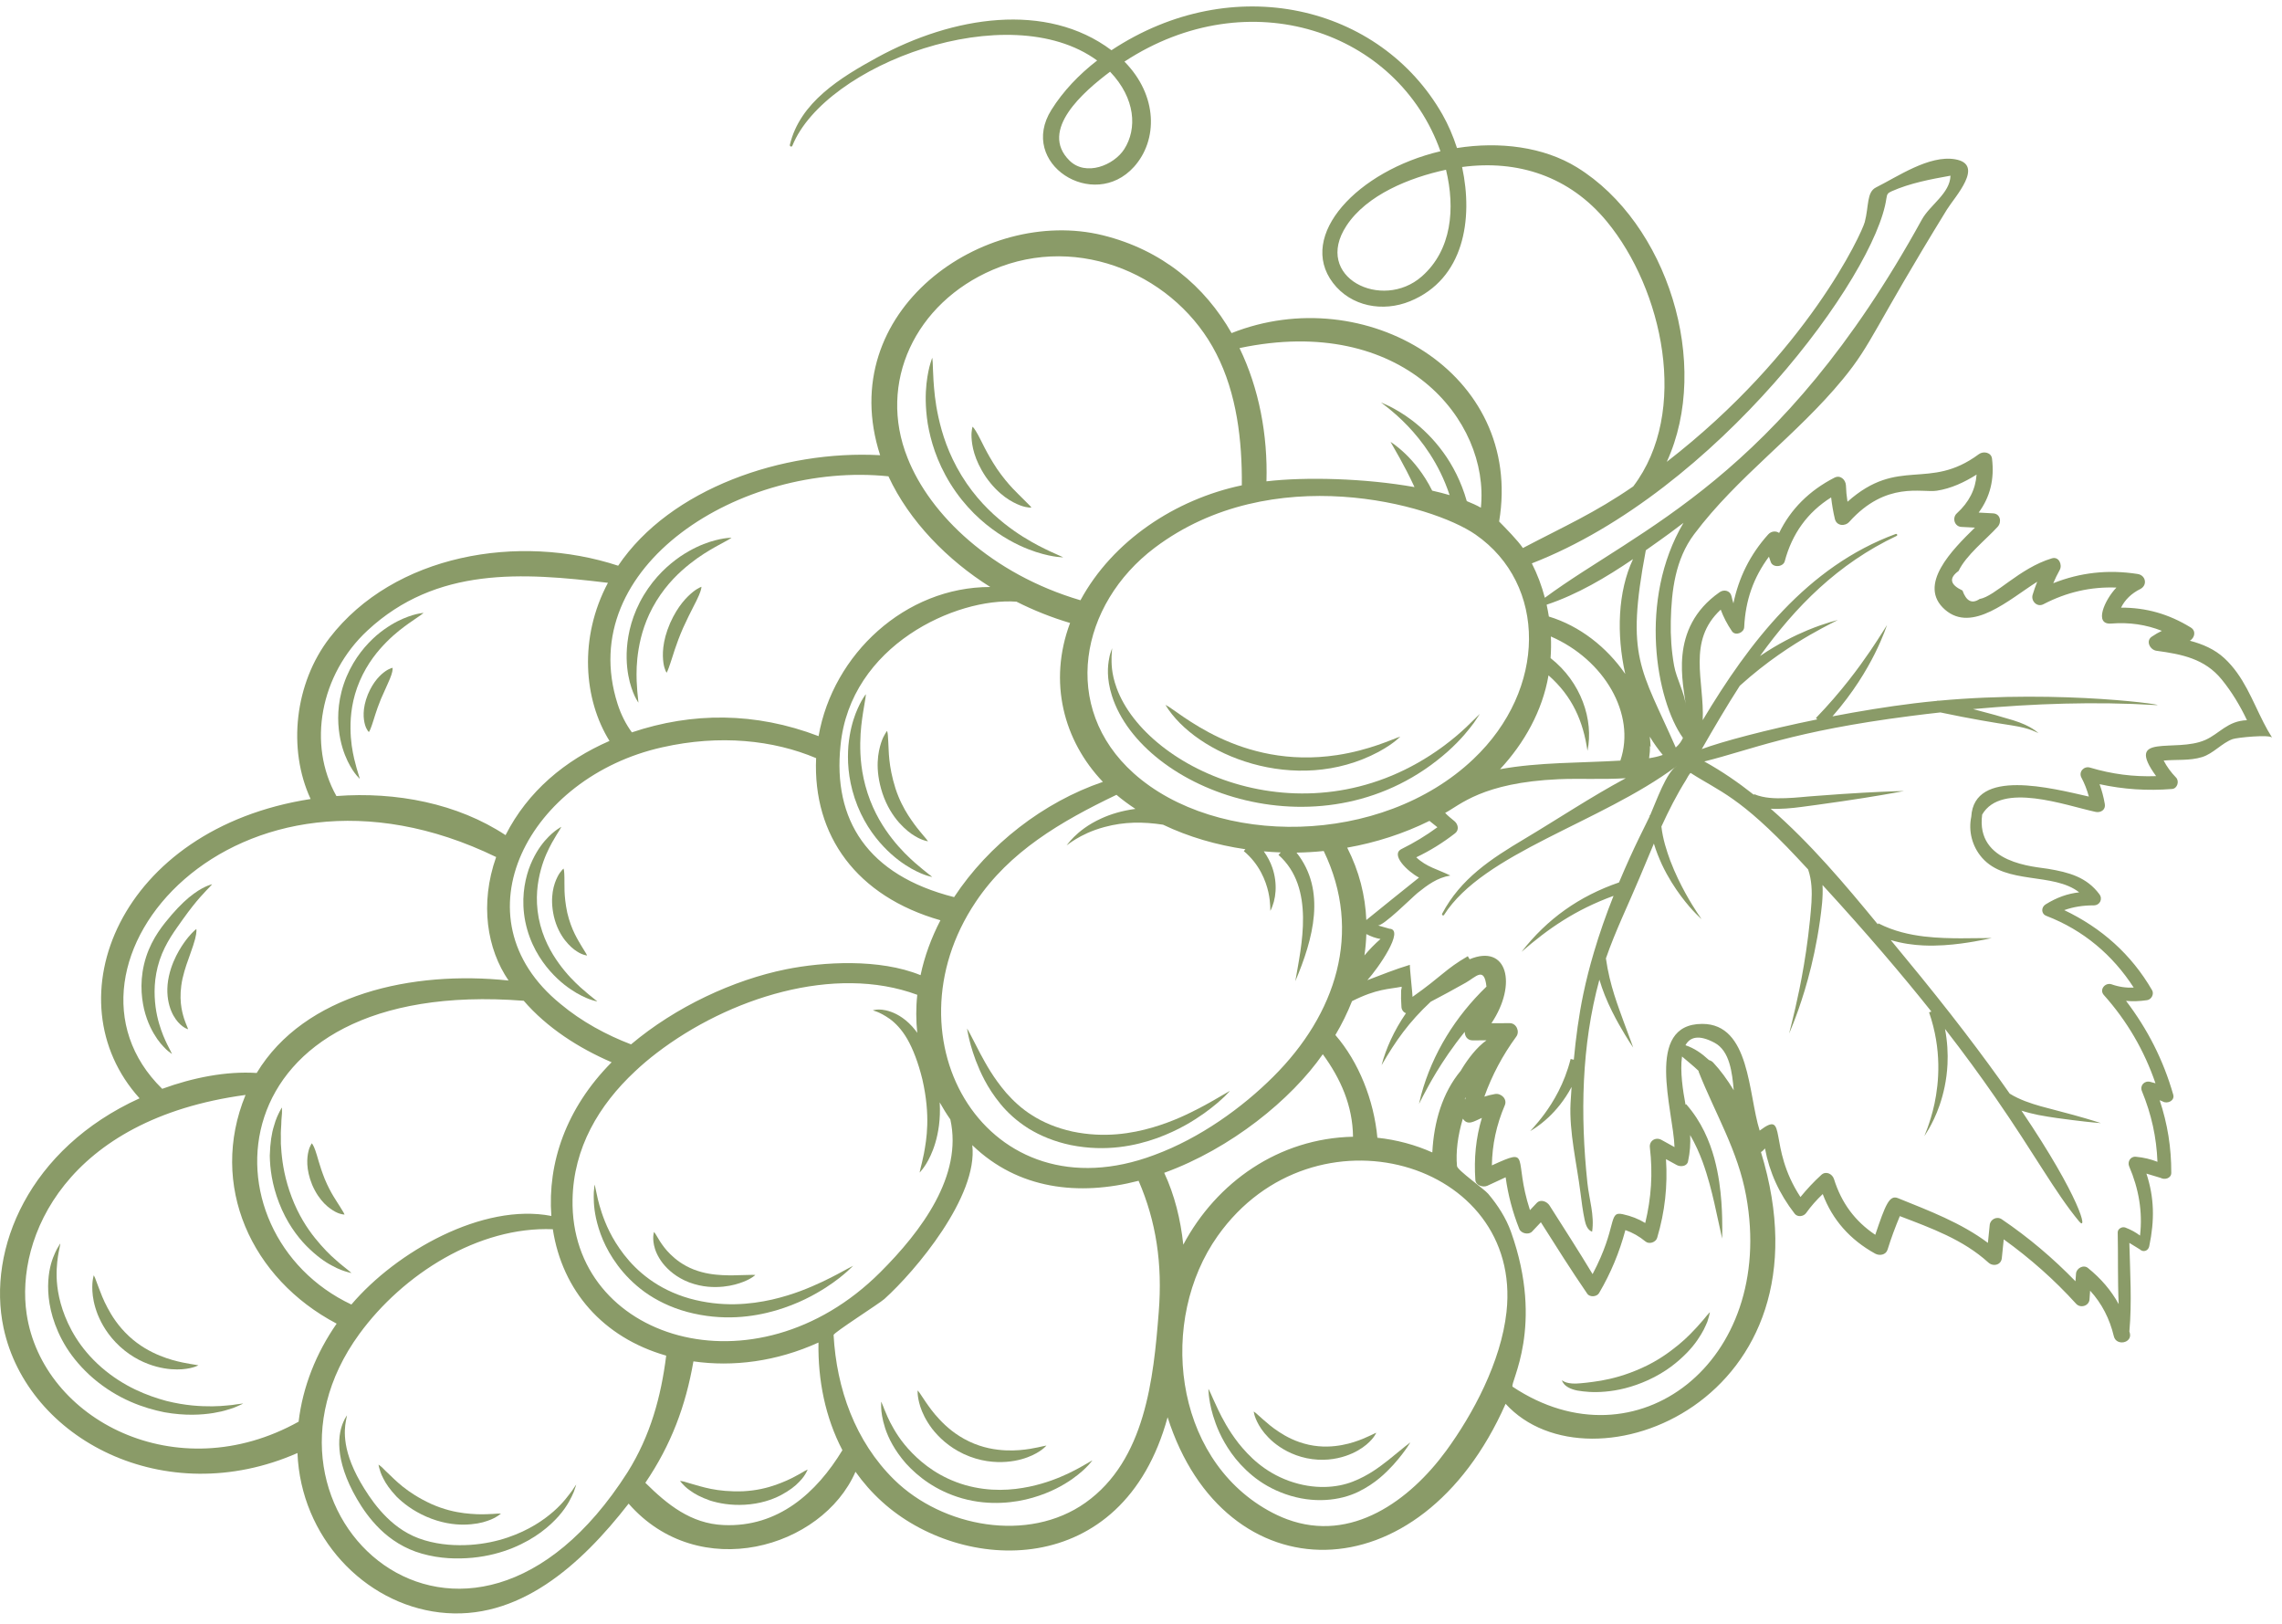 <?xml version="1.0" encoding="UTF-8"?> <svg xmlns="http://www.w3.org/2000/svg" width="111" height="79" viewBox="0 0 111 79" fill="none"> <path d="M110.105 35.146C109.546 34.056 109.141 32.892 108.202 32.019C107.727 31.577 107.139 31.327 106.519 31.164C106.749 31.026 106.84 30.689 106.559 30.518C105.482 29.858 104.39 29.552 103.171 29.554C103.364 29.165 103.68 28.858 104.124 28.64C104.468 28.445 104.366 27.979 103.981 27.918C102.54 27.692 101.18 27.846 99.874 28.366C99.963 28.154 100.064 27.944 100.188 27.721C100.325 27.477 100.153 27.052 99.807 27.156C98.225 27.631 97.047 29.006 96.291 29.134C95.923 29.382 95.645 29.245 95.459 28.722C94.85 28.436 94.787 28.119 95.268 27.771C95.632 27.003 96.595 26.251 97.168 25.624C97.374 25.399 97.309 24.988 96.946 24.968C96.712 24.955 96.479 24.942 96.245 24.93C96.803 24.176 97.018 23.304 96.894 22.303C96.856 21.999 96.472 21.929 96.256 22.089C93.814 23.899 92.364 22.176 89.865 24.404C89.823 24.14 89.797 23.874 89.789 23.604C89.773 23.332 89.519 23.084 89.228 23.234C88.009 23.859 87.1 24.765 86.539 25.922C86.392 25.812 86.159 25.826 86.009 25.992C85.126 26.97 84.572 28.104 84.316 29.344C84.282 29.236 84.251 29.122 84.222 28.995C84.16 28.726 83.861 28.652 83.646 28.802C81.105 30.576 81.913 33.331 82 34.322C81.946 33.701 81.544 33.011 81.43 32.374C81.302 31.659 81.253 30.931 81.27 30.205C81.304 28.72 81.489 27.208 82.404 25.986C84.512 23.175 87.387 21.179 89.638 18.444C91.077 16.694 91.116 16.024 94.701 10.192C95.077 9.581 96.567 7.997 95.098 7.747C93.836 7.532 92.309 8.589 91.249 9.118C90.794 9.345 90.908 10.025 90.706 10.796C90.567 11.33 87.898 17.18 81.075 22.462C83.256 17.708 81.104 10.852 76.71 8.142C75.08 7.137 72.936 6.873 70.87 7.199C70.68 6.611 70.44 6.058 70.165 5.573C67.138 0.255 59.98 -1.464 54.063 2.443C50.897 0.067 46.343 0.786 42.67 2.793C40.883 3.77 38.91 4.975 38.42 7.045C38.402 7.124 38.511 7.166 38.542 7.088C40.138 3.13 49.067 -0.203 53.367 2.943C52.481 3.628 51.714 4.431 51.142 5.343C49.5 7.96 53.192 10.302 55.16 8.113C56.321 6.821 56.329 4.656 54.695 2.996C60.753 -0.972 67.992 1.502 70.066 7.356C66.037 8.304 63.084 11.451 64.836 13.757C65.715 14.914 67.27 15.191 68.588 14.651C71.207 13.577 71.669 10.673 71.119 8.123C73.819 7.761 76.34 8.567 78.159 10.773C80.875 14.066 82.195 20.032 79.444 23.657C77.559 24.955 76.142 25.571 74.076 26.655C73.837 26.297 73.22 25.669 72.92 25.366C74.128 18.12 66.367 13.631 59.906 16.201C58.608 13.928 56.534 12.158 53.637 11.442C47.852 10.022 40.54 15.119 42.811 22.14C38.086 21.881 32.603 23.754 30.068 27.515C25.241 25.929 19.172 26.952 16.029 31.03C14.339 33.224 13.977 36.416 15.109 38.862C5.8 40.305 2.462 48.639 6.789 53.419C1.413 55.864 -0.643 60.755 0.173 64.585C1.332 70 8.019 73.508 14.469 70.672C14.635 74.757 17.715 77.988 21.376 78.424C25.205 78.881 28.252 76.125 30.577 73.133C33.998 77.043 39.992 75.305 41.613 71.583C41.981 72.103 42.406 72.589 42.896 73.033C46.75 76.547 54.615 76.925 56.794 68.932C59.553 77.581 69.074 77.694 73.235 68.278C77.356 72.805 89.363 68.114 85.655 56.033C85.748 55.987 85.777 55.932 85.852 55.858C86.069 57.02 86.543 58.06 87.295 59.031C87.434 59.211 87.728 59.172 87.851 59C88.094 58.66 88.364 58.359 88.661 58.076C89.129 59.325 89.986 60.297 91.21 60.973C91.422 61.09 91.732 61.041 91.813 60.782C91.986 60.224 92.188 59.685 92.411 59.149C93.943 59.736 95.487 60.288 96.717 61.407C96.948 61.618 97.337 61.532 97.371 61.196C97.402 60.891 97.434 60.586 97.465 60.279C98.748 61.205 99.922 62.239 100.985 63.412C101.197 63.645 101.615 63.518 101.637 63.2C101.647 63.058 101.657 62.916 101.667 62.775C102.24 63.404 102.615 64.137 102.821 64.994C102.937 65.479 103.72 65.331 103.6 64.842C103.593 64.813 103.583 64.787 103.576 64.758C103.704 63.34 103.61 61.883 103.575 60.452C103.744 60.556 103.913 60.661 104.083 60.765C104.257 60.93 104.496 60.836 104.542 60.616C104.809 59.342 104.789 58.249 104.405 57.081C104.635 57.151 104.865 57.219 105.095 57.289C105.296 57.398 105.613 57.313 105.614 57.045C105.619 55.816 105.432 54.656 105.049 53.511C105.099 53.532 105.148 53.553 105.198 53.573C105.424 53.708 105.793 53.534 105.71 53.243C105.228 51.557 104.463 50.059 103.414 48.68C103.743 48.71 104.075 48.699 104.436 48.646C104.65 48.615 104.789 48.347 104.681 48.162C103.668 46.412 102.217 45.129 100.407 44.266C100.856 44.109 101.308 44.035 101.84 44.035C102.141 44.035 102.292 43.729 102.118 43.494C101.494 42.655 100.63 42.428 99.62 42.257C98.994 42.15 96.09 42.015 96.416 39.618C97.351 38.013 100.469 39.175 101.934 39.489C102.184 39.542 102.429 39.383 102.382 39.11C102.321 38.757 102.237 38.447 102.126 38.141C103.29 38.393 104.44 38.471 105.654 38.374C105.914 38.353 106.014 37.992 105.848 37.821C105.596 37.56 105.402 37.293 105.244 36.992C105.87 36.934 106.507 37.008 107.11 36.823C107.666 36.652 108.065 36.143 108.597 35.949C108.807 35.872 110.41 35.712 110.52 35.879C110.368 35.64 110.232 35.395 110.105 35.146ZM54.686 7.253C54.179 8.044 52.813 8.59 52.023 7.811C50.525 6.334 52.716 4.448 53.996 3.488C55.239 4.79 55.317 6.266 54.686 7.253ZM69.161 13.443C67.228 15.146 63.845 13.484 65.497 10.975C66.482 9.479 68.553 8.639 70.336 8.256C70.791 10.136 70.619 12.158 69.161 13.443ZM81.861 35.889C81.787 36.052 81.693 36.196 81.512 36.357C79.813 32.493 79.064 32.011 80.055 26.764C81.105 26.026 81.532 25.704 81.887 25.431C79.673 29.182 80.556 34.062 81.861 35.889ZM80.255 36.284C80.265 36.297 80.278 36.307 80.287 36.32C80.281 36.156 80.267 35.991 80.247 35.827C80.442 36.149 80.653 36.446 80.88 36.718C80.669 36.794 80.443 36.843 80.215 36.878C80.246 36.679 80.261 36.48 80.255 36.284ZM91.758 9.645C91.787 9.44 91.827 9.385 92.013 9.303C92.911 8.904 93.917 8.716 94.875 8.545C94.85 9.41 93.873 9.969 93.481 10.682C86.543 23.29 79.708 25.704 75.144 29.074C74.991 28.491 74.78 27.93 74.511 27.401C83.507 23.907 91.233 13.393 91.758 9.645ZM79.054 32.779C78.157 31.479 76.842 30.443 75.339 29.987C75.309 29.794 75.272 29.602 75.23 29.411C76.718 28.916 78.115 28.09 79.433 27.194C78.69 28.777 78.623 30.848 79.054 32.779ZM75.322 32.847C76.487 33.87 77.01 35.091 77.217 36.519C77.527 35.019 76.91 33.174 75.422 32.008C75.447 31.659 75.453 31.308 75.437 30.957C78.026 32.081 79.587 34.729 78.817 36.994C76.863 37.112 74.86 37.068 72.964 37.412C74.14 36.149 75.027 34.573 75.322 32.847ZM71.67 36.918C67.183 41.181 59.159 41.199 55.152 37.617C51.562 34.408 52.52 29.389 56.169 26.64C61.857 22.356 69.641 24.52 71.773 26C75.259 28.421 75.254 33.522 71.67 36.918ZM69.023 42.684C68.166 43.37 67.311 44.056 66.46 44.748C66.409 43.559 66.114 42.371 65.53 41.228C66.917 40.984 68.277 40.546 69.531 39.926C69.66 40.029 69.788 40.133 69.917 40.235C69.367 40.639 68.793 40.987 68.173 41.294C67.616 41.571 68.473 42.391 69.023 42.684ZM68.169 48.976C68.174 49.11 68.266 49.24 68.389 49.279C67.807 50.125 67.412 51.005 67.202 51.809C67.886 50.625 68.53 49.713 69.592 48.722C70.166 48.418 70.74 48.114 71.304 47.792C71.796 47.511 72.197 46.992 72.304 47.986C70.803 49.433 69.68 51.227 69.127 53.254C69.059 53.541 69.023 53.691 69.023 53.691C69.023 53.691 69.093 53.553 69.228 53.291C69.366 53.031 69.568 52.645 69.858 52.166C70.192 51.616 70.644 50.931 71.248 50.185C71.245 50.395 71.376 50.602 71.628 50.601C71.854 50.6 72.08 50.599 72.306 50.598C71.821 50.942 71.409 51.502 71.136 51.94C71.108 51.985 71.08 52.033 71.052 52.08C70.165 53.147 69.747 54.551 69.67 56.052C68.84 55.68 67.935 55.437 66.998 55.337C66.829 53.508 66.092 51.652 64.955 50.341C65.271 49.808 65.542 49.257 65.764 48.694C66.976 48.084 67.536 48.12 68.18 47.992C68.182 48.04 68.174 48.097 68.153 48.167C68.143 48.438 68.148 48.707 68.169 48.976ZM71.304 53.357C71.291 53.398 71.275 53.439 71.262 53.481C71.259 53.465 71.258 53.449 71.255 53.432C71.271 53.407 71.288 53.382 71.304 53.357ZM66.461 45.431C66.693 45.551 66.909 45.629 67.15 45.671C66.871 45.912 66.612 46.182 66.368 46.47C66.419 46.125 66.449 45.779 66.461 45.431ZM26.819 59.141C23.478 58.492 19.273 60.883 17.092 63.449C9.741 59.984 10.349 47.505 25.475 48.675C26.609 49.987 28.138 50.971 29.751 51.666C27.531 53.902 26.627 56.568 26.819 59.141ZM53.646 38.028C50.752 39.015 48.09 41.083 46.409 43.634C42.179 42.565 40.509 39.862 40.884 36.261C41.356 31.382 46.514 29.054 49.442 29.264C50.279 29.686 51.154 30.034 52.05 30.3C50.977 33.171 51.734 36.023 53.646 38.028ZM45.744 44.76C45.302 45.613 44.97 46.511 44.778 47.43C42.771 46.611 40.029 46.784 38.24 47.143C35.676 47.66 32.863 48.97 30.695 50.796C29.501 50.341 28.285 49.684 27.269 48.833C22.067 44.604 25.744 37.784 32.218 36.346C35.015 35.714 37.628 35.999 39.697 36.874C39.531 40.648 41.667 43.597 45.744 44.76ZM30.887 52.11C31.219 51.796 31.572 51.498 31.942 51.215C35.438 48.538 40.586 46.891 44.618 48.385C44.549 49.016 44.555 49.632 44.617 50.235C44.585 50.191 44.554 50.146 44.521 50.105C44.116 49.588 43.668 49.329 43.337 49.212C43 49.092 42.77 49.095 42.639 49.106C42.506 49.119 42.463 49.14 42.463 49.14C42.452 49.157 42.737 49.178 43.278 49.556C43.543 49.75 43.851 50.052 44.129 50.532C44.403 51.008 44.664 51.673 44.866 52.501C45.274 54.283 45.065 55.432 44.942 56.106C44.875 56.446 44.813 56.675 44.777 56.821C44.741 56.967 44.734 57.031 44.734 57.031C44.734 57.031 44.778 56.986 44.873 56.864C44.968 56.742 45.112 56.537 45.267 56.199C45.421 55.862 45.589 55.387 45.673 54.739C45.715 54.41 45.733 54.034 45.709 53.617C45.867 53.898 46.036 54.175 46.226 54.446C46.835 57.18 44.832 59.87 42.817 61.881C36.712 67.973 27.722 65.14 27.85 58.34C27.895 55.833 29.129 53.752 30.887 52.11ZM47.46 43.869C49.097 41.418 51.601 39.954 54.307 38.658C54.596 38.905 54.907 39.13 55.227 39.343C54.579 39.428 54.017 39.601 53.57 39.807C52.918 40.102 52.495 40.454 52.239 40.707C52.112 40.835 52.022 40.937 51.966 41.009C51.91 41.081 51.881 41.117 51.881 41.117C51.881 41.117 51.919 41.09 51.993 41.037C52.065 40.982 52.178 40.907 52.326 40.815C52.626 40.633 53.089 40.394 53.726 40.224C54.688 39.963 55.602 39.964 56.572 40.111C57.812 40.705 59.183 41.102 60.579 41.305L60.5 41.396C61.262 42.032 61.571 42.84 61.696 43.394C61.759 43.676 61.775 43.905 61.785 44.061C61.789 44.219 61.791 44.303 61.791 44.303C62.074 43.763 62.153 42.976 61.888 42.201C61.8 41.944 61.662 41.673 61.474 41.408C61.749 41.432 62.024 41.451 62.299 41.46L62.188 41.581C63.989 43.175 63.295 46.027 63.005 47.725C63.881 45.658 64.523 43.307 63.065 41.469C63.512 41.462 63.954 41.436 64.388 41.391C66.295 45.344 64.983 49.334 61.932 52.37C60.44 53.86 58.373 55.359 56.153 56.174C48.027 59.238 42.962 50.571 47.46 43.869ZM72.032 24.693C71.829 24.577 71.594 24.473 71.346 24.373C71.079 23.428 70.66 22.63 70.204 22.003C69.708 21.319 69.174 20.824 68.714 20.468C68.251 20.113 67.856 19.898 67.589 19.761C67.316 19.632 67.173 19.573 67.173 19.573C67.173 19.573 67.296 19.668 67.53 19.85C67.758 20.038 68.094 20.317 68.479 20.721C69.143 21.42 69.999 22.524 70.511 24.081C70.243 24.002 69.958 23.93 69.664 23.864C69.248 23.028 68.747 22.447 68.365 22.079C67.926 21.66 67.639 21.493 67.639 21.493C67.639 21.493 67.802 21.78 68.087 22.284C68.284 22.642 68.537 23.112 68.804 23.691C66.398 23.262 63.507 23.187 61.603 23.411C61.669 21.161 61.243 18.894 60.292 16.93C68.24 15.252 72.473 20.459 72.032 24.693ZM48.29 13.122C52.524 11.307 57.254 13.447 59.163 17.204C60.16 19.144 60.425 21.442 60.404 23.605C57.17 24.286 54.124 26.299 52.555 29.195C48.229 27.919 45.237 25.038 44.147 22.278C42.673 18.609 44.525 14.737 48.29 13.122ZM43.215 23.167C44.224 25.347 46.093 27.248 48.169 28.55C44.037 28.546 40.515 31.815 39.817 35.804C36.738 34.627 33.67 34.635 30.735 35.62C30.445 35.223 30.21 34.768 30.039 34.234C27.899 27.53 36.063 22.428 43.215 23.167ZM17.878 30.664C21.228 27.554 25.411 27.843 29.571 28.347C28.148 31.02 28.392 34.023 29.647 36.037C27.486 36.979 25.677 38.481 24.591 40.619C22.264 39.084 19.28 38.496 16.364 38.718C14.949 36.205 15.566 32.81 17.878 30.664ZM24.133 41.684C23.326 43.972 23.693 46.165 24.738 47.691C20.08 47.194 14.813 48.336 12.486 52.187C11 52.092 9.391 52.411 7.89 52.958C1.745 46.952 11.497 35.546 24.133 41.684ZM14.525 69.147C8.6 72.45 2.067 69.056 1.296 63.908C0.737 60.18 3.235 54.43 11.944 53.255C10.141 57.644 12.22 62.196 16.375 64.379C15.382 65.808 14.726 67.44 14.525 69.147ZM30.52 71.615C22.657 83.937 11.155 73.547 17.479 64.881C19.604 61.965 23.283 59.64 26.89 59.787C27.35 62.773 29.328 65.053 32.405 65.935C32.155 67.923 31.642 69.828 30.52 71.615ZM35.195 74.175C33.605 74.107 32.46 73.178 31.391 72.12C32.645 70.271 33.353 68.382 33.729 66.214C35.654 66.489 37.762 66.228 39.812 65.298C39.781 67.12 40.14 68.935 40.976 70.534C39.72 72.603 37.853 74.294 35.195 74.175ZM52.803 73.085C50.009 75.068 45.839 74.269 43.499 71.974C41.593 70.102 40.691 67.534 40.547 64.931C40.541 64.821 42.773 63.4 43.017 63.181C44.529 61.819 47.586 58.189 47.293 55.697C49.521 57.852 52.477 58.183 55.383 57.431C56.235 59.401 56.551 61.455 56.362 63.824C56.11 67.059 55.708 71.02 52.803 73.085ZM56.629 57.043C59.868 55.87 62.81 53.48 64.343 51.275C65.21 52.464 65.796 53.773 65.813 55.288C62.206 55.365 59.176 57.497 57.557 60.537C57.426 59.319 57.137 58.128 56.629 57.043ZM70.344 70.562C68.582 72.968 65.748 75.06 62.604 73.893C62.282 73.774 61.971 73.625 61.672 73.457C57.041 70.846 56.344 64.182 59.232 60.11C63.904 53.523 74.08 56.471 73.279 63.807C73.012 66.245 71.636 68.796 70.344 70.562ZM73.575 67.447C73.419 67.277 75.143 64.524 73.497 59.914C73.255 59.237 72.857 58.62 72.39 58.066C72.185 57.822 70.889 56.919 70.87 56.714C70.809 56.042 70.903 55.245 71.155 54.408C71.393 54.772 71.705 54.534 72.081 54.371C71.788 55.348 71.692 56.33 71.763 57.388C71.781 57.657 72.136 57.771 72.35 57.671C72.646 57.534 72.942 57.397 73.237 57.26C73.356 58.126 73.573 58.946 73.901 59.774C73.988 59.994 74.357 60.077 74.525 59.898C74.667 59.749 74.809 59.598 74.95 59.448C75.689 60.616 76.424 61.784 77.207 62.924C77.333 63.107 77.674 63.076 77.781 62.893C78.355 61.916 78.771 60.91 79.061 59.829C79.42 59.953 79.731 60.131 80.043 60.386C80.223 60.533 80.543 60.42 80.606 60.208C80.987 58.931 81.12 57.678 81.036 56.378C81.211 56.474 81.386 56.569 81.56 56.665C81.738 56.763 82.055 56.736 82.108 56.491C82.207 56.038 82.233 55.626 82.212 55.207C82.467 55.646 82.661 56.088 82.816 56.506C83.091 57.263 83.256 57.946 83.386 58.504C83.632 59.626 83.768 60.241 83.768 60.241C83.768 60.241 83.771 60.084 83.775 59.783C83.774 59.482 83.772 59.035 83.731 58.455C83.686 57.876 83.609 57.159 83.386 56.332C83.158 55.514 82.773 54.562 82.016 53.704L81.987 53.73C81.861 53.065 81.712 52.097 81.816 51.386C82.082 51.619 82.363 51.835 82.618 52.081C82.623 52.1 82.622 52.119 82.63 52.139C83.44 54.183 84.538 55.971 84.937 58.175C86.397 66.225 79.592 71.454 73.575 67.447ZM81.983 50.838C82.202 50.44 82.628 50.306 83.398 50.717C84.14 51.113 84.254 52.167 84.332 53.027C84.016 52.507 83.68 52.05 83.335 51.682C83.271 51.614 83.198 51.579 83.126 51.559C83.121 51.554 83.115 51.549 83.11 51.544C82.771 51.231 82.411 50.98 81.983 50.838ZM107.265 35.991C105.802 36.635 103.316 35.603 104.877 37.749C103.782 37.788 102.732 37.654 101.662 37.334C101.373 37.247 101.107 37.528 101.235 37.803C101.396 38.105 101.517 38.419 101.605 38.743C99.801 38.336 96.02 37.342 95.886 39.724C95.741 40.41 95.918 41.162 96.416 41.726C97.584 43.048 99.867 42.411 101.135 43.401C100.561 43.465 100.047 43.651 99.505 43.985C99.281 44.122 99.273 44.444 99.538 44.546C101.344 45.242 102.767 46.453 103.788 48.036C103.42 48.051 103.057 48 102.699 47.871C102.388 47.782 102.104 48.137 102.333 48.394C103.472 49.668 104.301 51.101 104.846 52.688C104.778 52.669 104.701 52.648 104.594 52.62C104.308 52.544 104.075 52.799 104.186 53.068C104.651 54.202 104.895 55.308 104.942 56.508C104.615 56.38 104.291 56.3 103.89 56.261C103.626 56.235 103.472 56.511 103.566 56.73C104.031 57.813 104.229 58.941 104.094 60.095C103.885 59.939 103.664 59.815 103.38 59.705C103.223 59.644 103.005 59.766 103.009 59.942C103.034 61.093 103.002 62.269 103.056 63.43C102.694 62.767 102.201 62.19 101.561 61.672C101.339 61.492 101 61.688 100.981 61.945C100.972 62.069 100.963 62.194 100.954 62.319C99.863 61.196 98.678 60.19 97.368 59.302C97.13 59.14 96.811 59.304 96.783 59.577C96.754 59.868 96.724 60.16 96.695 60.451C95.388 59.472 93.845 58.893 92.319 58.275C91.899 58.105 91.709 58.602 91.216 60.058C90.231 59.398 89.573 58.512 89.208 57.347C89.13 57.099 88.82 56.936 88.595 57.141C88.218 57.483 87.89 57.839 87.577 58.221C85.946 55.73 86.995 53.936 85.593 54.99C85.03 53.213 85.135 49.797 82.799 49.8C79.969 49.804 81.394 53.996 81.451 55.792C81.24 55.676 81.029 55.559 80.818 55.442C80.532 55.284 80.214 55.487 80.252 55.807C80.401 57.074 80.321 58.262 80.027 59.484C79.695 59.283 79.355 59.149 78.929 59.055C78.205 58.895 78.695 59.64 77.466 61.97C76.789 60.846 76.077 59.743 75.373 58.634C75.252 58.443 74.942 58.306 74.749 58.51C74.639 58.626 74.529 58.743 74.42 58.858C73.586 56.299 74.531 55.789 72.567 56.682C72.584 55.671 72.786 54.72 73.197 53.755C73.325 53.456 73.019 53.158 72.717 53.211C72.527 53.244 72.359 53.286 72.201 53.338C72.574 52.297 73.085 51.333 73.756 50.415C73.934 50.172 73.762 49.763 73.436 49.764C73.139 49.764 72.843 49.766 72.546 49.767C73.817 47.868 73.317 45.892 71.484 46.656L71.396 46.508C70.293 47.147 70.175 47.449 68.708 48.485C68.72 48.476 68.565 47.036 68.578 46.927C67.884 47.136 67.187 47.415 66.51 47.673C67.022 47.112 68.354 45.205 67.586 45.171C67.396 45.116 67.206 45.062 67.016 45.008C67.259 45.078 68.71 43.625 68.955 43.428C69.44 43.04 69.91 42.688 70.547 42.584C69.925 42.276 69.395 42.175 68.889 41.697C69.565 41.376 70.175 40.996 70.778 40.529C70.988 40.366 70.923 40.084 70.745 39.937C70.588 39.807 70.429 39.683 70.294 39.538C71.021 39.156 72.095 38.066 75.805 37.899C76.81 37.854 77.968 37.921 79.079 37.85C77.388 38.758 75.751 39.849 74.154 40.801C72.517 41.776 71.052 42.733 70.149 44.439C70.117 44.5 70.202 44.562 70.24 44.501C72.158 41.483 77.85 40.02 81.53 37.28C81.537 37.276 81.545 37.273 81.551 37.269C81.063 37.542 80.565 38.966 80.264 39.655L80.238 39.654C80.238 39.673 80.24 39.691 80.24 39.71C80.085 40.054 79.506 41.12 78.751 42.92C76.818 43.586 75.259 44.689 74.008 46.297C75.311 45.162 76.623 44.253 78.485 43.572C78.125 44.478 77.801 45.397 77.526 46.331V46.332C77.329 46.997 77.156 47.669 77.014 48.349C76.796 49.391 76.654 50.467 76.552 51.543L76.398 51.505C76.091 52.724 75.546 53.603 75.132 54.17C74.923 54.455 74.742 54.663 74.62 54.804C74.495 54.943 74.428 55.017 74.428 55.017C74.428 55.017 74.513 54.964 74.673 54.863C74.83 54.755 75.06 54.59 75.329 54.337C75.672 54.013 76.093 53.529 76.444 52.867C76.427 53.128 76.408 53.39 76.394 53.648C76.321 55.051 76.699 56.6 76.874 57.995C76.931 58.444 76.987 58.894 77.081 59.337C77.129 59.567 77.217 59.828 77.443 59.907C77.564 59.098 77.298 58.338 77.213 57.529C76.866 54.234 76.92 50.864 77.797 47.649C77.878 47.917 77.966 48.172 78.059 48.404C78.292 48.983 78.54 49.45 78.749 49.825C79.173 50.571 79.441 50.952 79.441 50.952C79.441 50.952 79.288 50.513 78.987 49.718C78.728 48.986 78.3 47.943 78.114 46.614C78.58 45.268 79.207 43.991 79.758 42.673C79.987 42.126 80.213 41.577 80.447 41.03C80.557 41.397 80.696 41.731 80.832 42.034C81.135 42.679 81.471 43.185 81.762 43.58C82.056 43.974 82.309 44.255 82.488 44.437C82.668 44.619 82.767 44.706 82.767 44.706C82.767 44.706 82.693 44.597 82.552 44.388C82.413 44.179 82.215 43.863 81.983 43.444C81.754 43.024 81.487 42.5 81.246 41.865C81.066 41.376 80.882 40.813 80.813 40.201C81.169 39.423 81.556 38.659 82.012 37.932C82.028 37.907 82.199 37.57 82.245 37.6C83.629 38.494 84.609 38.723 87.414 41.713C87.597 41.909 87.772 42.097 87.95 42.288C88.13 42.805 88.144 43.361 88.113 43.888C88.075 44.465 88.014 45.017 87.952 45.524C87.825 46.543 87.669 47.408 87.527 48.111C87.383 48.812 87.254 49.352 87.164 49.715C87.073 50.078 87.026 50.267 87.026 50.267C87.026 50.267 87.105 50.088 87.242 49.738C87.379 49.388 87.572 48.864 87.782 48.172C87.99 47.48 88.215 46.617 88.397 45.589C88.487 45.074 88.571 44.525 88.629 43.925C88.653 43.648 88.667 43.351 88.65 43.044C90.819 45.409 92.547 47.442 93.946 49.2L93.833 49.237C94.463 51.058 94.313 52.652 94.097 53.681C93.986 54.201 93.851 54.594 93.758 54.859C93.657 55.121 93.603 55.258 93.603 55.258C93.603 55.258 93.685 55.136 93.831 54.891C93.969 54.644 94.168 54.268 94.348 53.747C94.525 53.228 94.69 52.561 94.729 51.764C94.755 51.241 94.725 50.659 94.608 50.044C95.562 51.273 96.35 52.361 97.022 53.329L97.02 53.331C97.023 53.333 97.025 53.335 97.028 53.337C98.985 56.159 99.951 57.98 101.127 59.401C101.583 59.953 101.193 58.253 98.326 54.018C98.615 54.112 98.896 54.177 99.153 54.231C99.804 54.355 100.351 54.419 100.801 54.478C101.7 54.592 102.191 54.626 102.191 54.626C102.191 54.626 101.725 54.468 100.853 54.228C100.416 54.111 99.882 53.969 99.259 53.804C98.779 53.666 98.245 53.494 97.756 53.192C96.491 51.384 94.823 49.175 92.642 46.542C92.418 46.272 92.194 45.999 91.968 45.723C92.527 45.891 93.067 45.961 93.547 45.984C94.276 46.016 94.889 45.955 95.382 45.892C95.875 45.827 96.25 45.754 96.503 45.705C96.754 45.653 96.887 45.624 96.887 45.624C96.887 45.624 96.345 45.629 95.365 45.637C94.875 45.634 94.272 45.627 93.585 45.547C92.901 45.462 92.125 45.3 91.365 44.909L91.34 44.957C89.739 43.008 88.054 41.008 86.129 39.335C86.389 39.349 86.639 39.34 86.874 39.325C87.409 39.291 87.89 39.206 88.35 39.15C89.263 39.026 90.042 38.909 90.674 38.809C91.938 38.609 92.615 38.473 92.615 38.473C92.615 38.473 91.919 38.485 90.643 38.555C90.005 38.59 89.223 38.641 88.309 38.713C87.854 38.742 87.36 38.806 86.846 38.821C86.337 38.839 85.803 38.826 85.327 38.627L85.313 38.659C84.549 38.055 83.749 37.504 82.899 37.035C85.19 36.469 87.135 35.569 92.937 34.824C93.417 34.762 93.899 34.704 94.383 34.651C95.85 34.962 97.042 35.158 97.867 35.283C98.3 35.351 98.624 35.436 98.837 35.52C99.05 35.601 99.155 35.661 99.155 35.661C99.155 35.661 99.071 35.575 98.874 35.449C98.679 35.321 98.359 35.168 97.93 35.034C97.416 34.877 96.758 34.691 95.972 34.489C98.918 34.219 101.914 34.115 104.835 34.292C105.799 34.35 100.387 33.518 94.291 34.082C94.275 34.078 94.26 34.075 94.244 34.071L94.24 34.087C93.863 34.122 93.484 34.162 93.103 34.209C91.788 34.37 90.428 34.594 89.134 34.842C90.16 33.67 90.797 32.583 91.191 31.799C91.413 31.356 91.558 31.003 91.653 30.765C91.742 30.525 91.788 30.399 91.788 30.399C91.788 30.399 91.716 30.513 91.58 30.73C91.442 30.946 91.24 31.267 90.964 31.672C90.411 32.48 89.57 33.636 88.328 34.924L88.398 34.988C85.906 35.495 83.75 36.072 82.777 36.434C83.375 35.391 83.982 34.354 84.627 33.353C85.958 32.151 87.18 31.379 88.038 30.882C88.469 30.634 88.811 30.456 89.043 30.335C89.275 30.217 89.397 30.154 89.397 30.154C89.397 30.154 89.264 30.191 89.012 30.262C88.761 30.339 88.389 30.459 87.921 30.653C87.299 30.912 86.492 31.308 85.609 31.908C87.334 29.51 89.393 27.418 92.255 26.065C92.317 26.035 92.271 25.948 92.208 25.972C87.911 27.552 85.083 31.244 82.823 35.026C82.907 33.11 82.052 31.18 83.698 29.651C83.835 30.017 84.011 30.356 84.244 30.7C84.411 30.946 84.828 30.774 84.84 30.507C84.902 29.19 85.293 28.09 86.044 27.076C86.069 27.149 86.097 27.23 86.133 27.335C86.233 27.625 86.737 27.583 86.813 27.297C87.17 25.958 87.919 24.916 89.069 24.193C89.11 24.54 89.166 24.882 89.25 25.237C89.332 25.582 89.738 25.619 89.954 25.379C91.75 23.383 93.474 23.978 94.209 23.867C94.902 23.762 95.552 23.457 96.144 23.083C96.092 23.808 95.776 24.427 95.183 24.968C94.947 25.183 95.062 25.61 95.406 25.628C95.625 25.64 95.844 25.651 96.063 25.662C94.969 26.733 93.229 28.462 94.616 29.66C95.936 30.799 97.723 29.161 99.093 28.294C99.011 28.501 98.934 28.713 98.869 28.934C98.783 29.227 99.083 29.549 99.391 29.39C100.537 28.794 101.708 28.532 102.946 28.578C102.368 29.18 101.834 30.396 102.692 30.328C103.576 30.259 104.385 30.379 105.157 30.683C104.996 30.758 104.835 30.851 104.663 30.968C104.357 31.179 104.585 31.61 104.894 31.652C106.137 31.821 107.244 32.038 108.068 33.05C108.551 33.642 108.966 34.328 109.296 35.029C108.348 35.061 107.957 35.688 107.265 35.991Z" fill="#8A9B68"></path> <path d="M30.049 61.549C30.375 61.985 30.801 62.434 31.359 62.84C31.919 63.241 32.61 63.587 33.416 63.807C35.15 64.271 36.645 64.054 37.741 63.737C38.849 63.41 39.612 62.977 40.156 62.633C40.699 62.283 41.025 62.003 41.224 61.826C41.421 61.646 41.492 61.566 41.492 61.566C41.492 61.566 41.394 61.615 41.158 61.745C40.921 61.872 40.548 62.083 39.973 62.354C39.399 62.621 38.62 62.962 37.555 63.208C36.5 63.445 35.115 63.593 33.538 63.155C31.964 62.706 30.969 61.816 30.354 61.023C29.733 60.221 29.448 59.509 29.271 58.989C29.097 58.465 29.032 58.114 28.988 57.903C28.948 57.691 28.922 57.617 28.922 57.617C28.922 57.617 28.906 57.721 28.884 57.982C28.878 58.24 28.863 58.66 28.995 59.267C29.13 59.867 29.396 60.672 30.049 61.549Z" fill="#8A9B68"></path> <path d="M50.02 54.883C50.593 55.237 51.288 55.528 52.087 55.694C53.803 56.038 55.245 55.726 56.288 55.353C57.343 54.966 58.06 54.508 58.572 54.148C59.083 53.782 59.389 53.499 59.577 53.32C59.761 53.137 59.828 53.056 59.828 53.056C59.828 53.056 59.733 53.106 59.508 53.24C59.282 53.371 58.925 53.587 58.377 53.877C57.83 54.16 57.092 54.534 56.071 54.835C55.059 55.13 53.728 55.361 52.167 55.036C51.395 54.866 50.739 54.587 50.212 54.25C49.679 53.92 49.279 53.529 48.95 53.161C48.306 52.409 47.953 51.744 47.693 51.265C47.441 50.778 47.282 50.469 47.182 50.277C47.084 50.089 47.04 50.027 47.04 50.027C47.04 50.027 47.053 50.131 47.105 50.378C47.16 50.625 47.254 51.015 47.461 51.576C47.678 52.13 47.992 52.875 48.669 53.699C49.005 54.108 49.45 54.522 50.02 54.883Z" fill="#8A9B68"></path> <path d="M70.192 36.307C63.672 41.097 55.778 37.482 54.316 33.464C54.049 32.739 54.066 32.233 54.068 31.935C54.09 31.637 54.095 31.527 54.095 31.527C54.095 31.527 54.083 31.564 54.056 31.642C54.034 31.722 53.979 31.842 53.952 32.024C53.881 32.38 53.818 32.992 54.084 33.835C55.571 38.518 64.5 41.817 70.429 36.545C71.105 35.938 71.468 35.455 71.692 35.158C71.903 34.85 71.979 34.722 71.979 34.722C71.628 35.054 71.16 35.592 70.192 36.307Z" fill="#8A9B68"></path> <path d="M44.502 41.962C44.205 41.696 43.816 41.333 43.395 40.795C42.977 40.26 42.516 39.543 42.2 38.575C41.886 37.605 41.837 36.784 41.844 36.143C41.852 35.498 41.926 35.021 41.978 34.671C42.036 34.324 42.075 34.098 42.097 33.956C42.118 33.818 42.115 33.765 42.115 33.765C42.115 33.765 42.072 33.819 41.981 33.961C41.892 34.104 41.763 34.338 41.618 34.707C41.477 35.076 41.331 35.586 41.267 36.271C41.214 36.953 41.243 37.821 41.572 38.819C41.926 39.885 42.475 40.643 42.977 41.176C43.483 41.71 43.95 42.029 44.312 42.237C44.676 42.442 44.938 42.541 45.105 42.592C45.273 42.643 45.343 42.653 45.343 42.653C45.343 42.653 45.291 42.604 45.154 42.5C45.02 42.393 44.804 42.226 44.502 41.962Z" fill="#8A9B68"></path> <path d="M28.239 48.027C27.953 47.764 27.579 47.404 27.191 46.867C26.805 46.334 26.39 45.611 26.203 44.65C26.023 43.689 26.148 42.896 26.308 42.303C26.47 41.703 26.686 41.288 26.848 40.987C27.015 40.687 27.137 40.499 27.21 40.383C27.282 40.266 27.3 40.216 27.3 40.216C27.3 40.216 27.239 40.248 27.102 40.342C26.965 40.437 26.756 40.603 26.497 40.9C26.242 41.198 25.946 41.641 25.716 42.285C25.501 42.928 25.349 43.788 25.549 44.816C25.771 45.909 26.285 46.692 26.756 47.23C27.236 47.773 27.694 48.091 28.044 48.298C28.401 48.502 28.657 48.599 28.82 48.649C28.985 48.698 29.052 48.709 29.052 48.709C29.052 48.709 29.002 48.66 28.869 48.557C28.739 48.453 28.53 48.288 28.239 48.027Z" fill="#8A9B68"></path> <path d="M7.955 50.909C8.044 51.007 8.121 51.078 8.185 51.128C8.31 51.229 8.367 51.263 8.367 51.263C8.367 51.263 8.341 51.201 8.268 51.062C8.193 50.925 8.08 50.702 7.94 50.367C7.808 50.03 7.647 49.576 7.566 48.963C7.491 48.355 7.476 47.578 7.764 46.7C8.054 45.833 8.539 45.224 8.889 44.72C9.246 44.221 9.523 43.877 9.741 43.631C9.958 43.386 10.107 43.237 10.197 43.142C10.289 43.048 10.316 43.007 10.316 43.007C10.316 43.007 10.252 43.02 10.104 43.079C9.959 43.139 9.727 43.247 9.426 43.467C9.123 43.685 8.758 44.021 8.348 44.494C7.948 44.967 7.42 45.587 7.108 46.539C6.786 47.549 6.859 48.43 7.009 49.088C7.17 49.754 7.429 50.215 7.647 50.533C7.76 50.689 7.86 50.815 7.955 50.909Z" fill="#8A9B68"></path> <path d="M17.343 37.711C17.45 37.836 17.5 37.879 17.5 37.879C17.5 37.879 17.486 37.812 17.436 37.661C17.389 37.508 17.312 37.264 17.227 36.902C17.145 36.54 17.052 36.054 17.049 35.419C17.044 34.788 17.125 33.994 17.5 33.118C17.88 32.243 18.383 31.646 18.809 31.217C19.239 30.783 19.613 30.515 19.886 30.317C20.162 30.122 20.346 30.001 20.456 29.924C20.566 29.847 20.601 29.809 20.601 29.809C20.601 29.809 20.534 29.814 20.375 29.844C20.215 29.874 19.965 29.939 19.613 30.087C19.264 30.237 18.812 30.483 18.306 30.912C17.812 31.348 17.255 31.977 16.86 32.904C16.445 33.896 16.407 34.791 16.48 35.475C16.555 36.166 16.742 36.667 16.91 37.021C17.082 37.374 17.238 37.585 17.343 37.711Z" fill="#8A9B68"></path> <path d="M30.93 33.968C31.011 34.118 31.052 34.174 31.052 34.174C31.052 34.174 31.051 34.103 31.031 33.938C31.013 33.773 30.984 33.508 30.968 33.119C30.956 32.73 30.954 32.212 31.066 31.554C31.177 30.901 31.4 30.093 31.924 29.236C32.452 28.38 33.054 27.823 33.553 27.425C34.056 27.024 34.475 26.786 34.782 26.608C35.091 26.439 35.292 26.328 35.418 26.259C35.541 26.189 35.581 26.154 35.581 26.154C35.581 26.154 35.511 26.154 35.343 26.172C35.175 26.191 34.91 26.235 34.529 26.354C34.151 26.476 33.658 26.684 33.084 27.07C32.52 27.462 31.865 28.041 31.321 28.935C30.744 29.893 30.548 30.799 30.495 31.513C30.444 32.233 30.534 32.78 30.633 33.175C30.738 33.57 30.85 33.819 30.93 33.968Z" fill="#8A9B68"></path> <path d="M26.925 73.513C26.448 73.928 25.744 74.423 24.698 74.779C24.175 74.956 23.569 75.091 22.884 75.138C22.204 75.181 21.428 75.148 20.648 74.914C19.866 74.684 19.273 74.257 18.806 73.797C18.34 73.336 17.998 72.849 17.721 72.404C17.163 71.515 16.912 70.787 16.823 70.244C16.733 69.699 16.785 69.342 16.822 69.129C16.863 68.915 16.878 68.836 16.878 68.836C16.878 68.836 16.863 68.859 16.831 68.911C16.799 68.963 16.75 69.044 16.698 69.169C16.593 69.412 16.459 69.842 16.512 70.484C16.561 71.122 16.808 71.955 17.36 72.901C17.634 73.374 17.988 73.889 18.491 74.381C18.991 74.868 19.677 75.33 20.518 75.565C21.415 75.82 22.25 75.832 22.994 75.764C23.739 75.69 24.39 75.512 24.941 75.288C26.044 74.835 26.745 74.228 27.184 73.73C27.624 73.224 27.801 72.812 27.909 72.565C28.002 72.309 28.029 72.205 28.029 72.205C28.029 72.205 27.962 72.295 27.814 72.52C27.648 72.734 27.404 73.092 26.925 73.513Z" fill="#8A9B68"></path> <path d="M11.033 68.36C10.84 68.384 10.605 68.393 10.326 68.4C9.768 68.404 9.021 68.371 8.088 68.137C7.169 67.886 6.03 67.453 4.943 66.513C3.86 65.57 3.329 64.539 3.046 63.703C2.766 62.859 2.736 62.193 2.759 61.713C2.784 61.23 2.849 60.922 2.888 60.736C2.93 60.55 2.934 60.479 2.934 60.479C2.934 60.479 2.88 60.557 2.764 60.759C2.663 60.965 2.492 61.303 2.399 61.85C2.312 62.392 2.291 63.148 2.565 64.072C2.704 64.531 2.914 65.031 3.233 65.542C3.554 66.051 3.987 66.565 4.542 67.044C5.742 68.064 6.998 68.488 7.996 68.689C9.01 68.869 9.801 68.817 10.372 68.727C10.659 68.679 10.893 68.625 11.083 68.562C11.274 68.511 11.42 68.454 11.529 68.404C11.749 68.31 11.832 68.264 11.832 68.264C11.832 68.264 11.733 68.271 11.497 68.305C11.381 68.327 11.228 68.346 11.033 68.36Z" fill="#8A9B68"></path> <path d="M51.959 71.668C51.511 71.875 50.901 72.134 50.067 72.309C49.242 72.48 48.162 72.576 46.942 72.229C45.728 71.873 44.91 71.225 44.362 70.665C43.806 70.097 43.511 69.581 43.31 69.199C43.213 69.005 43.137 68.845 43.085 68.709C43.024 68.576 42.986 68.47 42.956 68.391C42.894 68.231 42.861 68.176 42.861 68.176C42.861 68.176 42.856 68.26 42.862 68.466C42.869 68.671 42.907 68.999 43.056 69.467C43.21 69.931 43.501 70.534 44.07 71.183C44.646 71.814 45.519 72.511 46.805 72.878C47.488 73.07 48.135 73.119 48.712 73.093C49.289 73.068 49.799 72.971 50.237 72.843C51.117 72.588 51.722 72.235 52.142 71.946C52.561 71.649 52.804 71.411 52.946 71.256C53.088 71.098 53.136 71.03 53.136 71.03C53.136 71.03 53.057 71.069 52.876 71.177C52.696 71.284 52.405 71.452 51.959 71.668Z" fill="#8A9B68"></path> <path d="M67.527 71.018C67.127 71.326 66.592 71.755 65.801 72.063C65.023 72.367 63.918 72.464 62.702 72.029C61.486 71.588 60.747 70.822 60.242 70.193C59.742 69.548 59.464 68.999 59.267 68.598C59.072 68.193 58.962 67.927 58.888 67.767C58.816 67.607 58.78 67.553 58.78 67.553C58.78 67.553 58.78 67.639 58.798 67.848C58.823 68.056 58.865 68.388 59.008 68.864C59.154 69.337 59.391 69.966 59.9 70.682C60.155 71.039 60.484 71.41 60.912 71.765C61.339 72.121 61.878 72.442 62.521 72.669C63.903 73.155 65.194 72.98 66.057 72.564C66.925 72.143 67.418 71.623 67.77 71.249C68.116 70.863 68.314 70.585 68.436 70.41C68.557 70.234 68.598 70.157 68.598 70.157C68.598 70.157 68.525 70.208 68.356 70.343C68.188 70.479 67.922 70.696 67.527 71.018Z" fill="#8A9B68"></path> <path d="M82.859 64.185C82.783 64.272 82.692 64.376 82.584 64.499C82.359 64.74 82.069 65.063 81.631 65.42C81.195 65.774 80.631 66.192 79.85 66.54C79.072 66.891 78.41 67.057 77.879 67.151C77.353 67.237 76.936 67.281 76.659 67.294C76.107 67.306 75.986 67.116 75.976 67.137C75.979 67.135 75.981 67.199 76.076 67.314C76.168 67.43 76.388 67.57 76.729 67.634C77.064 67.69 77.505 67.738 78.085 67.685C78.662 67.635 79.375 67.487 80.172 67.123C81.024 66.734 81.617 66.242 82.04 65.81C82.466 65.377 82.707 64.979 82.869 64.679C82.944 64.524 83.003 64.396 83.047 64.288C83.085 64.176 83.111 64.087 83.129 64.019C83.165 63.882 83.171 63.823 83.171 63.823C83.171 63.823 83.127 63.864 83.035 63.971C82.989 64.025 82.932 64.097 82.859 64.185Z" fill="#8A9B68"></path> <path d="M46.221 23.514C46.94 24.672 47.795 25.422 48.53 25.922C49.271 26.424 49.908 26.687 50.389 26.846C50.874 27.002 51.208 27.058 51.418 27.084C51.628 27.107 51.714 27.107 51.714 27.107C51.714 27.107 51.637 27.066 51.445 26.984C51.253 26.9 50.948 26.764 50.511 26.538C50.078 26.307 49.508 25.984 48.848 25.459C48.192 24.935 47.431 24.205 46.772 23.131C46.116 22.053 45.823 21.082 45.651 20.311C45.478 19.536 45.438 18.946 45.407 18.514C45.382 18.081 45.376 17.802 45.368 17.633C45.359 17.463 45.345 17.402 45.345 17.402C45.345 17.402 45.314 17.48 45.255 17.675C45.197 17.87 45.12 18.184 45.066 18.66C45.015 19.136 44.999 19.778 45.126 20.602C45.265 21.416 45.552 22.428 46.221 23.514Z" fill="#8A9B68"></path> <path d="M67.05 36.572C67.48 36.339 67.742 36.145 67.899 36.017C68.055 35.887 68.112 35.828 68.112 35.828C67.74 35.944 66.636 36.484 65.029 36.727C60.275 37.444 57.291 34.548 56.688 34.284C58.166 36.725 63.026 38.713 67.05 36.572Z" fill="#8A9B68"></path> <path d="M61.24 69.323C61.374 69.554 61.59 69.846 61.951 70.152C62.314 70.449 62.832 70.768 63.552 70.922C64.323 71.082 64.973 70.974 65.448 70.816C65.928 70.656 66.251 70.44 66.467 70.261C66.683 70.078 66.798 69.929 66.862 69.831C66.925 69.732 66.943 69.687 66.943 69.687C66.943 69.687 66.895 69.703 66.792 69.754C66.689 69.804 66.525 69.882 66.284 69.983C66.042 70.08 65.717 70.201 65.283 70.282C64.852 70.362 64.301 70.408 63.663 70.27C63.025 70.129 62.56 69.872 62.214 69.646C61.865 69.419 61.632 69.209 61.456 69.056C61.282 68.901 61.168 68.796 61.094 68.734C61.02 68.673 60.983 68.656 60.983 68.656C60.983 68.656 60.988 68.703 61.017 68.813C61.047 68.92 61.107 69.091 61.24 69.323Z" fill="#8A9B68"></path> <path d="M44.766 68.419C44.858 68.702 45.023 69.069 45.338 69.489C45.659 69.899 46.139 70.371 46.876 70.719C47.667 71.087 48.397 71.142 48.955 71.1C49.519 71.056 49.928 70.913 50.214 70.782C50.5 70.647 50.67 70.521 50.769 70.436C50.868 70.35 50.901 70.308 50.901 70.308C50.901 70.308 50.846 70.315 50.721 70.344C50.595 70.373 50.397 70.419 50.105 70.468C49.813 70.514 49.424 70.564 48.924 70.542C48.427 70.519 47.806 70.427 47.136 70.108C46.468 69.787 46.023 69.382 45.702 69.042C45.379 68.701 45.181 68.408 45.031 68.194C44.887 67.98 44.791 67.837 44.73 67.745C44.668 67.658 44.635 67.631 44.635 67.631C44.635 67.631 44.631 67.683 44.639 67.809C44.649 67.936 44.676 68.134 44.766 68.419Z" fill="#8A9B68"></path> <path d="M18.647 71.912C18.762 72.153 18.966 72.447 19.285 72.788C19.616 73.115 20.081 73.478 20.734 73.765C21.433 74.07 22.064 74.159 22.563 74.155C23.064 74.146 23.44 74.07 23.706 73.972C23.975 73.884 24.136 73.782 24.234 73.717C24.332 73.653 24.366 73.618 24.366 73.618C24.366 73.618 24.316 73.614 24.199 73.619C24.083 73.625 23.903 73.645 23.637 73.648C23.373 73.659 23.024 73.65 22.579 73.597C22.136 73.541 21.591 73.423 20.977 73.149C19.753 72.584 19.216 71.972 18.875 71.656C18.698 71.497 18.605 71.378 18.524 71.319C18.449 71.256 18.413 71.238 18.413 71.238C18.413 71.238 18.418 71.285 18.446 71.394C18.476 71.501 18.521 71.678 18.647 71.912Z" fill="#8A9B68"></path> <path d="M32.237 61.441C32.5 61.772 32.908 62.135 33.522 62.372C34.175 62.616 34.747 62.621 35.181 62.579C35.619 62.533 35.936 62.432 36.165 62.342C36.394 62.25 36.536 62.165 36.622 62.105C36.708 62.046 36.739 62.013 36.739 62.013C36.739 62.013 36.695 62.006 36.592 62.006C36.489 62.006 36.326 62.01 36.09 62.018C35.854 62.025 35.543 62.039 35.148 62.02C34.755 62 34.27 61.949 33.74 61.744C33.217 61.538 32.86 61.251 32.61 61.007C32.357 60.759 32.209 60.54 32.1 60.373C31.994 60.206 31.927 60.088 31.884 60.016C31.839 59.944 31.812 59.919 31.812 59.919C31.812 59.919 31.799 59.959 31.784 60.058C31.77 60.158 31.763 60.321 31.811 60.558C31.859 60.793 31.977 61.103 32.237 61.441Z" fill="#8A9B68"></path> <path d="M38.667 71.813C38.445 71.935 38.138 72.076 37.732 72.222C37.325 72.364 36.803 72.498 36.152 72.531C34.847 72.579 34.106 72.296 33.668 72.179C33.443 72.122 33.307 72.063 33.21 72.048C33.116 72.029 33.076 72.03 33.076 72.03C33.076 72.03 33.102 72.068 33.175 72.149C33.249 72.23 33.368 72.362 33.584 72.508C33.793 72.666 34.103 72.828 34.534 72.982C34.968 73.118 35.533 73.226 36.226 73.187C36.966 73.145 37.549 72.946 37.977 72.725C38.404 72.499 38.693 72.27 38.878 72.07C39.07 71.877 39.162 71.719 39.217 71.62C39.272 71.521 39.285 71.476 39.285 71.476C39.285 71.476 39.239 71.494 39.14 71.547C39.042 71.603 38.895 71.696 38.667 71.813Z" fill="#8A9B68"></path> <path d="M4.753 63.936C4.942 64.399 5.257 64.96 5.83 65.489C6.445 66.052 7.087 66.329 7.608 66.469C8.134 66.61 8.552 66.619 8.857 66.598C9.163 66.573 9.361 66.519 9.482 66.477C9.603 66.434 9.648 66.408 9.648 66.408C9.648 66.408 9.596 66.393 9.473 66.374C9.35 66.355 9.154 66.325 8.873 66.267C8.593 66.206 8.224 66.119 7.775 65.935C7.329 65.752 6.793 65.472 6.268 64.985C5.745 64.495 5.44 64.004 5.228 63.605C5.014 63.204 4.899 62.884 4.808 62.647C4.721 62.409 4.664 62.253 4.625 62.158C4.585 62.063 4.56 62.029 4.56 62.029C4.56 62.029 4.544 62.077 4.522 62.197C4.5 62.318 4.479 62.509 4.494 62.797C4.509 63.084 4.57 63.465 4.753 63.936Z" fill="#8A9B68"></path> <path d="M47.95 23.193C48.582 24.1 49.242 24.433 49.619 24.579C49.813 24.653 49.954 24.674 50.043 24.684C50.132 24.694 50.171 24.689 50.171 24.689C50.171 24.689 50.15 24.657 50.092 24.593C50.034 24.53 49.937 24.437 49.799 24.299C49.528 24.022 49.047 23.607 48.494 22.801C47.957 21.988 47.744 21.45 47.57 21.145C47.482 20.993 47.427 20.892 47.379 20.834C47.333 20.774 47.306 20.756 47.306 20.756C47.306 20.756 47.293 20.79 47.279 20.873C47.265 20.956 47.246 21.09 47.257 21.283C47.278 21.664 47.375 22.335 47.95 23.193Z" fill="#8A9B68"></path> <path d="M34.014 28.587C33.944 28.624 33.834 28.685 33.695 28.799C33.419 29.024 32.977 29.453 32.596 30.305C32.2 31.221 32.221 31.871 32.269 32.233C32.295 32.418 32.338 32.539 32.37 32.614C32.402 32.69 32.424 32.719 32.424 32.719C32.424 32.719 32.444 32.69 32.476 32.617C32.508 32.544 32.549 32.428 32.607 32.258C32.726 31.922 32.867 31.363 33.228 30.538C33.6 29.719 33.873 29.259 33.996 28.958C34.126 28.662 34.119 28.539 34.119 28.539C34.119 28.539 34.085 28.55 34.014 28.587Z" fill="#8A9B68"></path> <path d="M19.008 32.507C18.95 32.529 18.86 32.568 18.747 32.647C18.524 32.803 18.169 33.119 17.894 33.776C17.61 34.482 17.678 34.983 17.755 35.252C17.795 35.39 17.846 35.478 17.882 35.532C17.919 35.585 17.943 35.606 17.943 35.606C17.943 35.606 17.961 35.583 17.988 35.527C18.015 35.471 18.049 35.383 18.093 35.257C18.185 35.005 18.283 34.596 18.531 33.995C18.787 33.399 18.965 33.056 19.038 32.821C19.116 32.59 19.095 32.481 19.095 32.481C19.095 32.481 19.066 32.485 19.008 32.507Z" fill="#8A9B68"></path> <path d="M9.16 45.58C9.032 45.736 8.873 45.948 8.699 46.25C8.529 46.552 8.335 46.946 8.216 47.478C8.09 48.051 8.135 48.544 8.242 48.918C8.348 49.294 8.518 49.552 8.665 49.719C8.816 49.885 8.943 49.967 9.027 50.01C9.112 50.052 9.151 50.06 9.151 50.06C9.151 50.06 9.141 50.021 9.106 49.941C9.072 49.859 9.018 49.733 8.956 49.549C8.844 49.185 8.671 48.558 8.88 47.587C8.992 47.101 9.141 46.718 9.251 46.406C9.362 46.095 9.443 45.857 9.489 45.676C9.584 45.314 9.55 45.187 9.55 45.187C9.55 45.187 9.417 45.271 9.16 45.58Z" fill="#8A9B68"></path> <path d="M16.334 61.28C16.058 61.046 15.717 60.704 15.328 60.224C14.941 59.742 14.518 59.096 14.188 58.226C13.858 57.356 13.743 56.622 13.691 56.042C13.681 55.896 13.671 55.759 13.662 55.632C13.662 55.504 13.662 55.386 13.662 55.275C13.652 55.052 13.674 54.865 13.681 54.703C13.684 54.379 13.725 54.177 13.717 54.046C13.72 53.917 13.71 53.868 13.71 53.868C13.71 53.868 13.675 53.92 13.605 54.056C13.537 54.193 13.421 54.411 13.328 54.759C13.216 55.104 13.14 55.58 13.123 56.206C13.132 56.831 13.229 57.612 13.572 58.499C13.938 59.447 14.444 60.13 14.911 60.607C15.386 61.082 15.806 61.379 16.145 61.555C16.479 61.743 16.726 61.817 16.878 61.862C17.029 61.907 17.093 61.916 17.093 61.916C17.093 61.916 17.047 61.869 16.924 61.77C16.805 61.67 16.605 61.525 16.334 61.28Z" fill="#8A9B68"></path> <path d="M16.316 58.941C16.465 59.02 16.578 59.047 16.651 59.061C16.724 59.074 16.758 59.072 16.758 59.072C16.758 59.072 16.748 59.04 16.715 58.979C16.682 58.917 16.625 58.827 16.543 58.697C16.384 58.435 16.088 58.043 15.798 57.349C15.523 56.653 15.437 56.215 15.338 55.954C15.25 55.692 15.167 55.609 15.167 55.609C15.167 55.609 15.147 55.632 15.115 55.694C15.083 55.756 15.036 55.855 15.001 56.008C14.932 56.309 14.871 56.856 15.184 57.625C15.535 58.442 16.029 58.79 16.316 58.941Z" fill="#8A9B68"></path> <path d="M26.941 44.567C27.059 45.075 27.27 45.457 27.479 45.728C27.692 45.998 27.893 46.17 28.061 46.274C28.225 46.383 28.354 46.425 28.436 46.448C28.517 46.472 28.555 46.473 28.555 46.473C28.555 46.473 28.543 46.438 28.503 46.368C28.459 46.297 28.394 46.191 28.302 46.041C28.125 45.735 27.795 45.252 27.592 44.391C27.41 43.529 27.467 43.004 27.454 42.684C27.446 42.521 27.45 42.416 27.435 42.346C27.424 42.276 27.41 42.247 27.41 42.247C27.41 42.247 27.382 42.269 27.329 42.329C27.277 42.39 27.194 42.489 27.113 42.655C26.952 42.978 26.727 43.606 26.941 44.567Z" fill="#8A9B68"></path> <path d="M43.731 40.009C44.026 40.337 44.292 40.544 44.511 40.669C44.725 40.8 44.889 40.854 44.99 40.885C45.093 40.915 45.136 40.918 45.136 40.918C45.136 40.918 45.114 40.879 45.05 40.799C44.984 40.718 44.877 40.6 44.731 40.417C44.581 40.239 44.397 39.993 44.182 39.663C43.971 39.333 43.739 38.905 43.556 38.345C43.203 37.221 43.237 36.513 43.208 36.1C43.191 35.89 43.194 35.755 43.176 35.668C43.163 35.582 43.147 35.548 43.147 35.548C43.147 35.548 43.12 35.581 43.068 35.667C43.016 35.754 42.934 35.894 42.861 36.12C42.718 36.559 42.534 37.384 42.923 38.581C43.135 39.215 43.442 39.68 43.731 40.009Z" fill="#8A9B68"></path> </svg> 